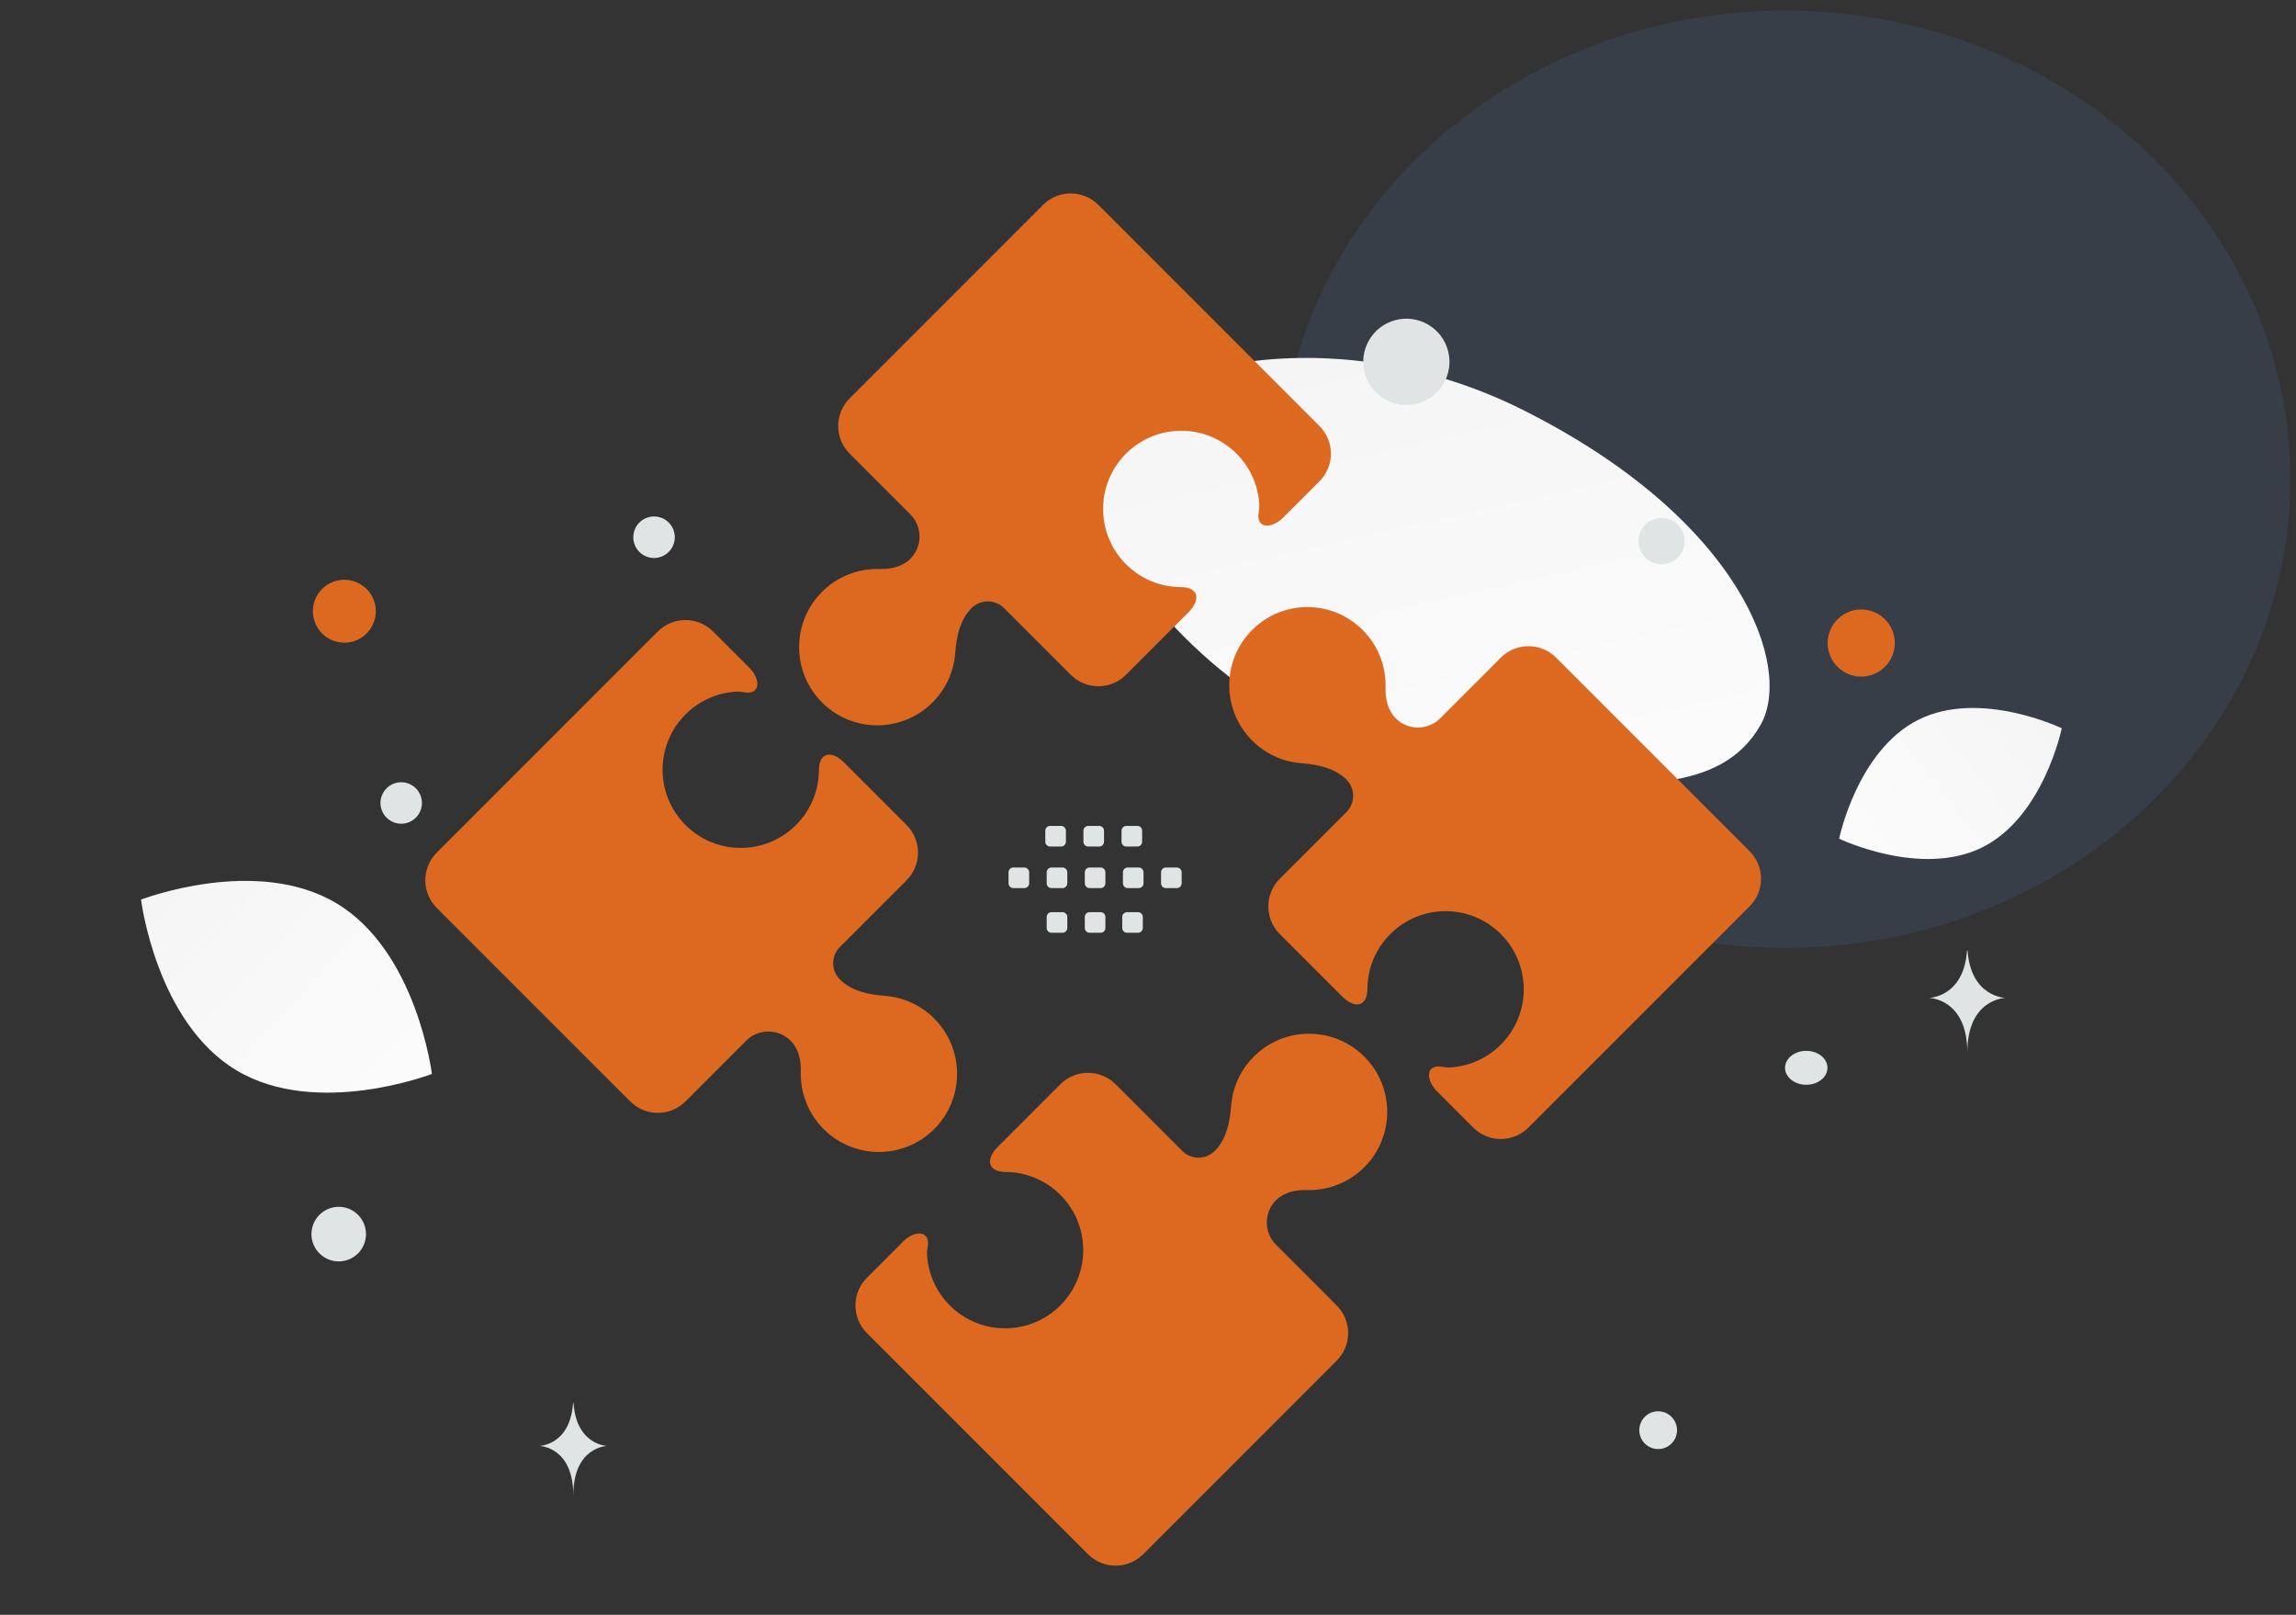 <svg width="128" height="90" viewBox="0 0 128 90" fill="none" xmlns="http://www.w3.org/2000/svg">
<rect x="0" y="0" width="128" height="90" fill="#333333" stroke="none"/>
<ellipse cx="99.515" cy="26.71" rx="28.172" ry="26.123" fill="#5BA7FE" fill-opacity="0.1"/>
<path d="M98.163 40.377C96.345 43.623 92.361 44.069 85.98 43.452C81.181 42.987 76.804 42.627 72.004 40.011C68.645 38.18 65.986 35.704 64.045 33.299C61.941 30.693 59.006 27.719 60.445 24.765C62.422 20.707 73.86 17.289 84.965 22.878C97.165 29.02 99.943 37.204 98.163 40.377Z" fill="url(#paint0_linear_209_3)"/>
<path d="M110.504 47.229C107.078 48.928 102.53 46.743 102.53 46.743C102.53 46.743 103.541 41.803 106.969 40.105C110.395 38.406 114.941 40.589 114.941 40.589C114.941 40.589 113.93 45.529 110.504 47.229Z" fill="url(#paint1_linear_209_3)"/>
<path d="M13.178 59.651C17.655 62.334 24.078 59.853 24.078 59.853C24.078 59.853 23.238 53.024 18.759 50.344C14.282 47.66 7.862 50.138 7.862 50.138C7.862 50.138 8.701 56.968 13.178 59.651Z" fill="url(#paint2_linear_209_3)"/>
<path d="M103.762 33.969C102.729 33.969 101.892 34.806 101.892 35.84C101.892 36.873 102.729 37.71 103.762 37.71C104.796 37.71 105.633 36.873 105.633 35.84C105.633 34.806 104.796 33.969 103.762 33.969Z" fill="#DD6820"/>
<path d="M33.298 44.332C32.135 44.332 31.193 45.274 31.193 46.437C31.193 47.599 32.135 48.542 33.298 48.542C34.46 48.542 35.402 47.599 35.402 46.437C35.402 45.274 34.46 44.332 33.298 44.332Z" fill="#DD6820"/>
<path d="M19.197 35.82C18.229 35.82 17.443 35.035 17.443 34.066C17.443 33.097 18.229 32.312 19.197 32.312C20.166 32.312 20.951 33.097 20.951 34.066C20.951 35.035 20.166 35.82 19.197 35.82Z" fill="#DD6820"/>
<path d="M87.718 44.005C87.265 44.005 86.899 43.638 86.899 43.186C86.899 42.734 87.265 42.368 87.718 42.368C88.169 42.368 88.536 42.734 88.536 43.186C88.536 43.638 88.169 44.005 87.718 44.005Z" fill="#DD6820"/>
<path d="M92.441 80.761C91.86 80.761 91.389 80.29 91.389 79.709C91.389 79.128 91.86 78.656 92.441 78.656C93.022 78.656 93.493 79.128 93.493 79.709C93.493 80.29 93.022 80.761 92.441 80.761Z" fill="#E1E4E5"/>
<path d="M18.884 70.302C18.044 70.302 17.363 69.621 17.363 68.782C17.363 67.942 18.044 67.261 18.884 67.261C19.723 67.261 20.404 67.942 20.404 68.782C20.404 69.621 19.723 70.302 18.884 70.302Z" fill="#E1E4E5"/>
<path d="M36.462 31.099C35.823 31.099 35.306 30.581 35.306 29.942C35.306 29.303 35.823 28.785 36.462 28.785C37.101 28.785 37.619 29.303 37.619 29.942C37.619 30.581 37.101 31.099 36.462 31.099Z" fill="#E1E4E5"/>
<path d="M92.63 31.443C91.92 31.443 91.344 30.867 91.344 30.157C91.344 29.447 91.92 28.871 92.63 28.871C93.341 28.871 93.917 29.447 93.917 30.157C93.917 30.867 93.341 31.443 92.63 31.443Z" fill="#E1E4E5"/>
<path d="M23.482 44.454C23.647 45.07 23.282 45.704 22.666 45.869C22.049 46.034 21.416 45.668 21.251 45.052C21.086 44.436 21.451 43.803 22.068 43.637C22.684 43.472 23.317 43.838 23.482 44.454Z" fill="#E1E4E5"/>
<path d="M51.696 21.773C50.847 21.773 50.16 21.085 50.16 20.237C50.16 19.388 50.847 18.7 51.696 18.7C52.545 18.7 53.233 19.388 53.233 20.237C53.233 21.085 52.545 21.773 51.696 21.773Z" fill="#E1E4E5"/>
<path d="M100.697 60.458C100.044 60.458 99.515 60.035 99.515 59.513C99.515 58.991 100.044 58.567 100.697 58.567C101.349 58.567 101.879 58.991 101.879 59.513C101.879 60.035 101.349 60.458 100.697 60.458Z" fill="#E1E4E5"/>
<path d="M80.725 19.544C81.069 20.826 80.308 22.144 79.026 22.488C77.743 22.831 76.425 22.07 76.082 20.788C75.738 19.506 76.499 18.188 77.781 17.844C79.064 17.5 80.382 18.261 80.725 19.544Z" fill="#E1E4E5"/>
<path d="M109.66 52.983H109.691C109.874 55.577 111.803 55.617 111.803 55.617C111.803 55.617 109.676 55.658 109.676 58.656C109.676 55.658 107.548 55.617 107.548 55.617C107.548 55.617 109.477 55.577 109.66 52.983ZM31.947 78.203H31.974C32.137 80.551 33.849 80.587 33.849 80.587C33.849 80.587 31.961 80.625 31.961 83.338C31.961 80.625 30.073 80.587 30.073 80.587C30.073 80.587 31.785 80.551 31.947 78.203Z" fill="#E1E4E5"/>
<path d="M72.848 66.326C74.006 66.361 75.176 65.936 76.06 65.052C77.762 63.35 77.762 60.591 76.06 58.889C74.358 57.188 71.599 57.188 69.898 58.889C69.162 59.623 68.713 60.597 68.634 61.633C68.564 62.546 68.37 63.498 67.723 64.145C67.483 64.386 67.156 64.521 66.816 64.521C66.476 64.521 66.15 64.386 65.909 64.145L62.194 60.43C61.343 59.579 59.964 59.579 59.113 60.43L55.633 63.91C54.929 64.615 55.06 65.311 56.057 65.317C57.163 65.323 58.269 65.748 59.113 66.593C60.815 68.294 60.815 71.053 59.113 72.755C57.411 74.457 54.652 74.457 52.95 72.755C52.199 72.006 51.748 71.007 51.683 69.947C51.673 69.79 51.693 69.624 51.719 69.459C51.863 68.568 50.988 68.555 50.35 69.193L48.328 71.215C47.478 72.066 47.478 73.445 48.328 74.296L60.654 86.621C61.505 87.472 62.884 87.472 63.735 86.621L65.577 84.778L74.519 75.836C75.37 74.985 75.37 73.606 74.519 72.755L71.136 69.372C70.452 68.688 70.452 67.579 71.136 66.895C71.578 66.453 72.223 66.308 72.848 66.326ZM49.038 31.712C47.88 31.678 46.71 32.103 45.826 32.987C44.124 34.689 44.124 37.448 45.826 39.149C47.528 40.851 50.287 40.851 51.989 39.149C52.725 38.416 53.173 37.442 53.252 36.406C53.322 35.493 53.516 34.541 54.163 33.894C54.664 33.393 55.476 33.393 55.977 33.894L59.692 37.609C60.543 38.46 61.922 38.46 62.773 37.609L66.253 34.129C66.958 33.424 66.826 32.728 65.83 32.722C64.723 32.716 63.618 32.291 62.773 31.446C61.072 29.744 61.072 26.985 62.773 25.284C64.475 23.582 67.234 23.582 68.936 25.284C69.688 26.033 70.139 27.032 70.204 28.092C70.213 28.249 70.194 28.415 70.167 28.58C70.023 29.471 70.898 29.484 71.536 28.846L73.558 26.824C74.409 25.973 74.409 24.594 73.558 23.743L61.233 11.418C60.382 10.567 59.002 10.567 58.151 11.418L56.309 13.261L47.367 22.203C46.516 23.054 46.516 24.433 47.367 25.284L50.75 28.667C51.434 29.351 51.434 30.46 50.75 31.144C50.308 31.586 49.663 31.731 49.038 31.712ZM77.243 38.324C77.277 37.165 76.852 35.996 75.968 35.112C74.266 33.41 71.507 33.41 69.806 35.112C68.104 36.813 68.104 39.572 69.806 41.274C70.539 42.01 71.513 42.458 72.549 42.537C73.462 42.608 74.414 42.801 75.061 43.449C75.562 43.95 75.562 44.761 75.061 45.262L71.346 48.977C70.495 49.828 70.495 51.208 71.346 52.059L74.826 55.539C75.531 56.243 76.227 56.111 76.233 55.115C76.239 54.008 76.664 52.903 77.509 52.059C79.211 50.357 81.97 50.357 83.671 52.059C85.373 53.76 85.373 56.52 83.671 58.221C82.922 58.973 81.923 59.424 80.863 59.489C80.706 59.499 80.541 59.479 80.375 59.452C79.484 59.308 79.471 60.184 80.109 60.822L82.131 62.843C82.982 63.694 84.361 63.694 85.212 62.843L97.537 50.518C98.388 49.667 98.388 48.288 97.537 47.437L95.694 45.594L86.752 36.653C85.901 35.802 84.522 35.802 83.671 36.653L80.288 40.036C79.604 40.72 78.495 40.72 77.811 40.036C77.369 39.593 77.224 38.949 77.243 38.324ZM44.644 59.715C44.609 60.874 45.034 62.043 45.918 62.927C47.62 64.629 50.379 64.629 52.081 62.927C53.782 61.226 53.782 58.467 52.081 56.765C51.347 56.029 50.373 55.581 49.337 55.502C48.424 55.431 47.472 55.238 46.825 54.59C46.324 54.089 46.324 53.277 46.825 52.777L50.54 49.062C51.391 48.211 51.391 46.831 50.54 45.98L47.06 42.5C46.356 41.796 45.659 41.928 45.654 42.924C45.647 44.031 45.222 45.136 44.377 45.98C42.676 47.682 39.917 47.682 38.215 45.98C36.513 44.279 36.513 41.52 38.215 39.818C38.965 39.066 39.964 38.615 41.023 38.55C41.18 38.54 41.346 38.56 41.511 38.587C42.402 38.73 42.415 37.856 41.777 37.217L39.755 35.196C38.905 34.345 37.525 34.345 36.674 35.196L24.349 47.521C23.498 48.372 23.498 49.751 24.349 50.602L26.192 52.445L35.134 61.386C35.985 62.237 37.364 62.237 38.215 61.386L41.598 58.003C42.282 57.319 43.391 57.319 44.075 58.003C44.517 58.445 44.662 59.09 44.644 59.715Z" fill="#DD6820"/>
<path fill-rule="evenodd" clip-rule="evenodd" d="M65.608 49.497H64.995C64.924 49.497 64.856 49.469 64.806 49.419C64.756 49.369 64.728 49.301 64.728 49.23V48.617C64.728 48.468 64.848 48.349 64.995 48.349H65.608C65.755 48.349 65.876 48.47 65.876 48.617V49.23C65.876 49.265 65.869 49.3 65.855 49.332C65.842 49.365 65.822 49.394 65.797 49.419C65.773 49.444 65.743 49.464 65.711 49.477C65.678 49.49 65.643 49.497 65.608 49.497ZM63.483 49.497H62.87C62.8 49.497 62.732 49.469 62.681 49.419C62.631 49.368 62.603 49.3 62.603 49.23V48.617C62.603 48.468 62.724 48.349 62.87 48.349H63.483C63.63 48.349 63.751 48.47 63.751 48.617V49.23C63.75 49.3 63.722 49.368 63.672 49.419C63.622 49.469 63.554 49.497 63.483 49.497ZM61.357 49.497H60.744C60.673 49.497 60.605 49.469 60.555 49.419C60.505 49.368 60.477 49.3 60.477 49.23V48.617C60.477 48.468 60.597 48.349 60.744 48.349H61.357C61.504 48.349 61.625 48.47 61.625 48.617V49.23C61.625 49.265 61.618 49.3 61.604 49.332C61.591 49.365 61.571 49.394 61.546 49.419C61.522 49.444 61.492 49.464 61.459 49.477C61.427 49.49 61.392 49.497 61.357 49.497ZM59.232 49.497H58.619C58.548 49.497 58.48 49.469 58.43 49.419C58.38 49.368 58.352 49.3 58.352 49.23V48.617C58.352 48.468 58.472 48.349 58.619 48.349H59.232C59.38 48.349 59.501 48.47 59.501 48.617V49.23C59.5 49.301 59.471 49.368 59.421 49.418C59.371 49.468 59.303 49.497 59.232 49.497ZM57.107 49.497H56.494C56.423 49.497 56.355 49.469 56.305 49.419C56.254 49.369 56.226 49.301 56.225 49.23V48.617C56.225 48.468 56.346 48.349 56.494 48.349H57.107C57.254 48.349 57.375 48.47 57.375 48.617V49.23C57.374 49.3 57.346 49.368 57.296 49.419C57.246 49.469 57.178 49.497 57.107 49.497ZM63.405 47.18H62.792C62.722 47.18 62.654 47.152 62.604 47.102C62.553 47.051 62.525 46.983 62.525 46.913V46.298C62.525 46.228 62.553 46.16 62.604 46.11C62.654 46.06 62.722 46.031 62.792 46.031H63.405C63.553 46.031 63.673 46.152 63.673 46.298V46.911C63.673 46.947 63.666 46.982 63.653 47.014C63.64 47.047 63.62 47.077 63.595 47.101C63.57 47.126 63.541 47.146 63.508 47.16C63.475 47.173 63.441 47.18 63.405 47.18ZM61.28 47.18H60.667C60.597 47.18 60.529 47.152 60.479 47.102C60.428 47.051 60.4 46.983 60.4 46.913V46.298C60.4 46.228 60.428 46.16 60.479 46.11C60.529 46.06 60.597 46.031 60.667 46.031H61.28C61.427 46.031 61.548 46.152 61.548 46.298V46.911C61.548 46.947 61.541 46.982 61.528 47.014C61.515 47.047 61.495 47.077 61.47 47.101C61.445 47.126 61.416 47.146 61.383 47.16C61.35 47.173 61.316 47.18 61.28 47.18ZM59.156 47.18H58.543C58.472 47.18 58.403 47.152 58.353 47.102C58.303 47.052 58.274 46.984 58.274 46.913V46.298C58.274 46.152 58.395 46.031 58.543 46.031H59.156C59.226 46.031 59.294 46.06 59.344 46.11C59.394 46.16 59.423 46.228 59.423 46.298V46.911C59.423 46.982 59.395 47.051 59.345 47.101C59.295 47.151 59.227 47.18 59.156 47.18ZM61.357 51.986H60.744C60.673 51.986 60.605 51.958 60.555 51.908C60.505 51.858 60.477 51.79 60.477 51.719V51.106C60.477 50.958 60.597 50.839 60.744 50.839H61.357C61.504 50.839 61.625 50.959 61.625 51.106V51.719C61.625 51.754 61.618 51.789 61.604 51.821C61.591 51.854 61.571 51.883 61.546 51.908C61.522 51.933 61.492 51.953 61.459 51.966C61.427 51.98 61.392 51.986 61.357 51.986ZM63.444 51.986H62.831C62.76 51.986 62.692 51.958 62.642 51.908C62.592 51.858 62.563 51.79 62.563 51.719V51.106C62.563 50.958 62.684 50.839 62.831 50.839H63.444C63.59 50.839 63.711 50.959 63.711 51.106V51.719C63.711 51.754 63.704 51.789 63.691 51.821C63.678 51.854 63.658 51.883 63.633 51.908C63.608 51.933 63.578 51.953 63.546 51.966C63.514 51.98 63.479 51.986 63.444 51.986ZM59.232 51.986H58.619C58.548 51.986 58.48 51.958 58.43 51.908C58.38 51.858 58.352 51.79 58.352 51.719V51.106C58.352 50.958 58.472 50.839 58.619 50.839H59.232C59.38 50.839 59.501 50.959 59.501 51.106V51.719C59.5 51.79 59.471 51.858 59.421 51.908C59.371 51.958 59.303 51.986 59.232 51.986Z" fill="#E1E4E5"/>
<defs>
<linearGradient id="paint0_linear_209_3" x1="85.911" y1="61.413" x2="69.7" y2="-11.432" gradientUnits="userSpaceOnUse">
<stop stop-color="white"/>
<stop offset="1" stop-color="#EEEEEE"/>
</linearGradient>
<linearGradient id="paint1_linear_209_3" x1="97.347" y1="52.531" x2="125.607" y2="30.176" gradientUnits="userSpaceOnUse">
<stop stop-color="white"/>
<stop offset="1" stop-color="#EEEEEE"/>
</linearGradient>
<linearGradient id="paint2_linear_209_3" x1="30.503" y1="68.288" x2="-5.52" y2="34.818" gradientUnits="userSpaceOnUse">
<stop stop-color="white"/>
<stop offset="1" stop-color="#EEEEEE"/>
</linearGradient>
</defs>
</svg>
